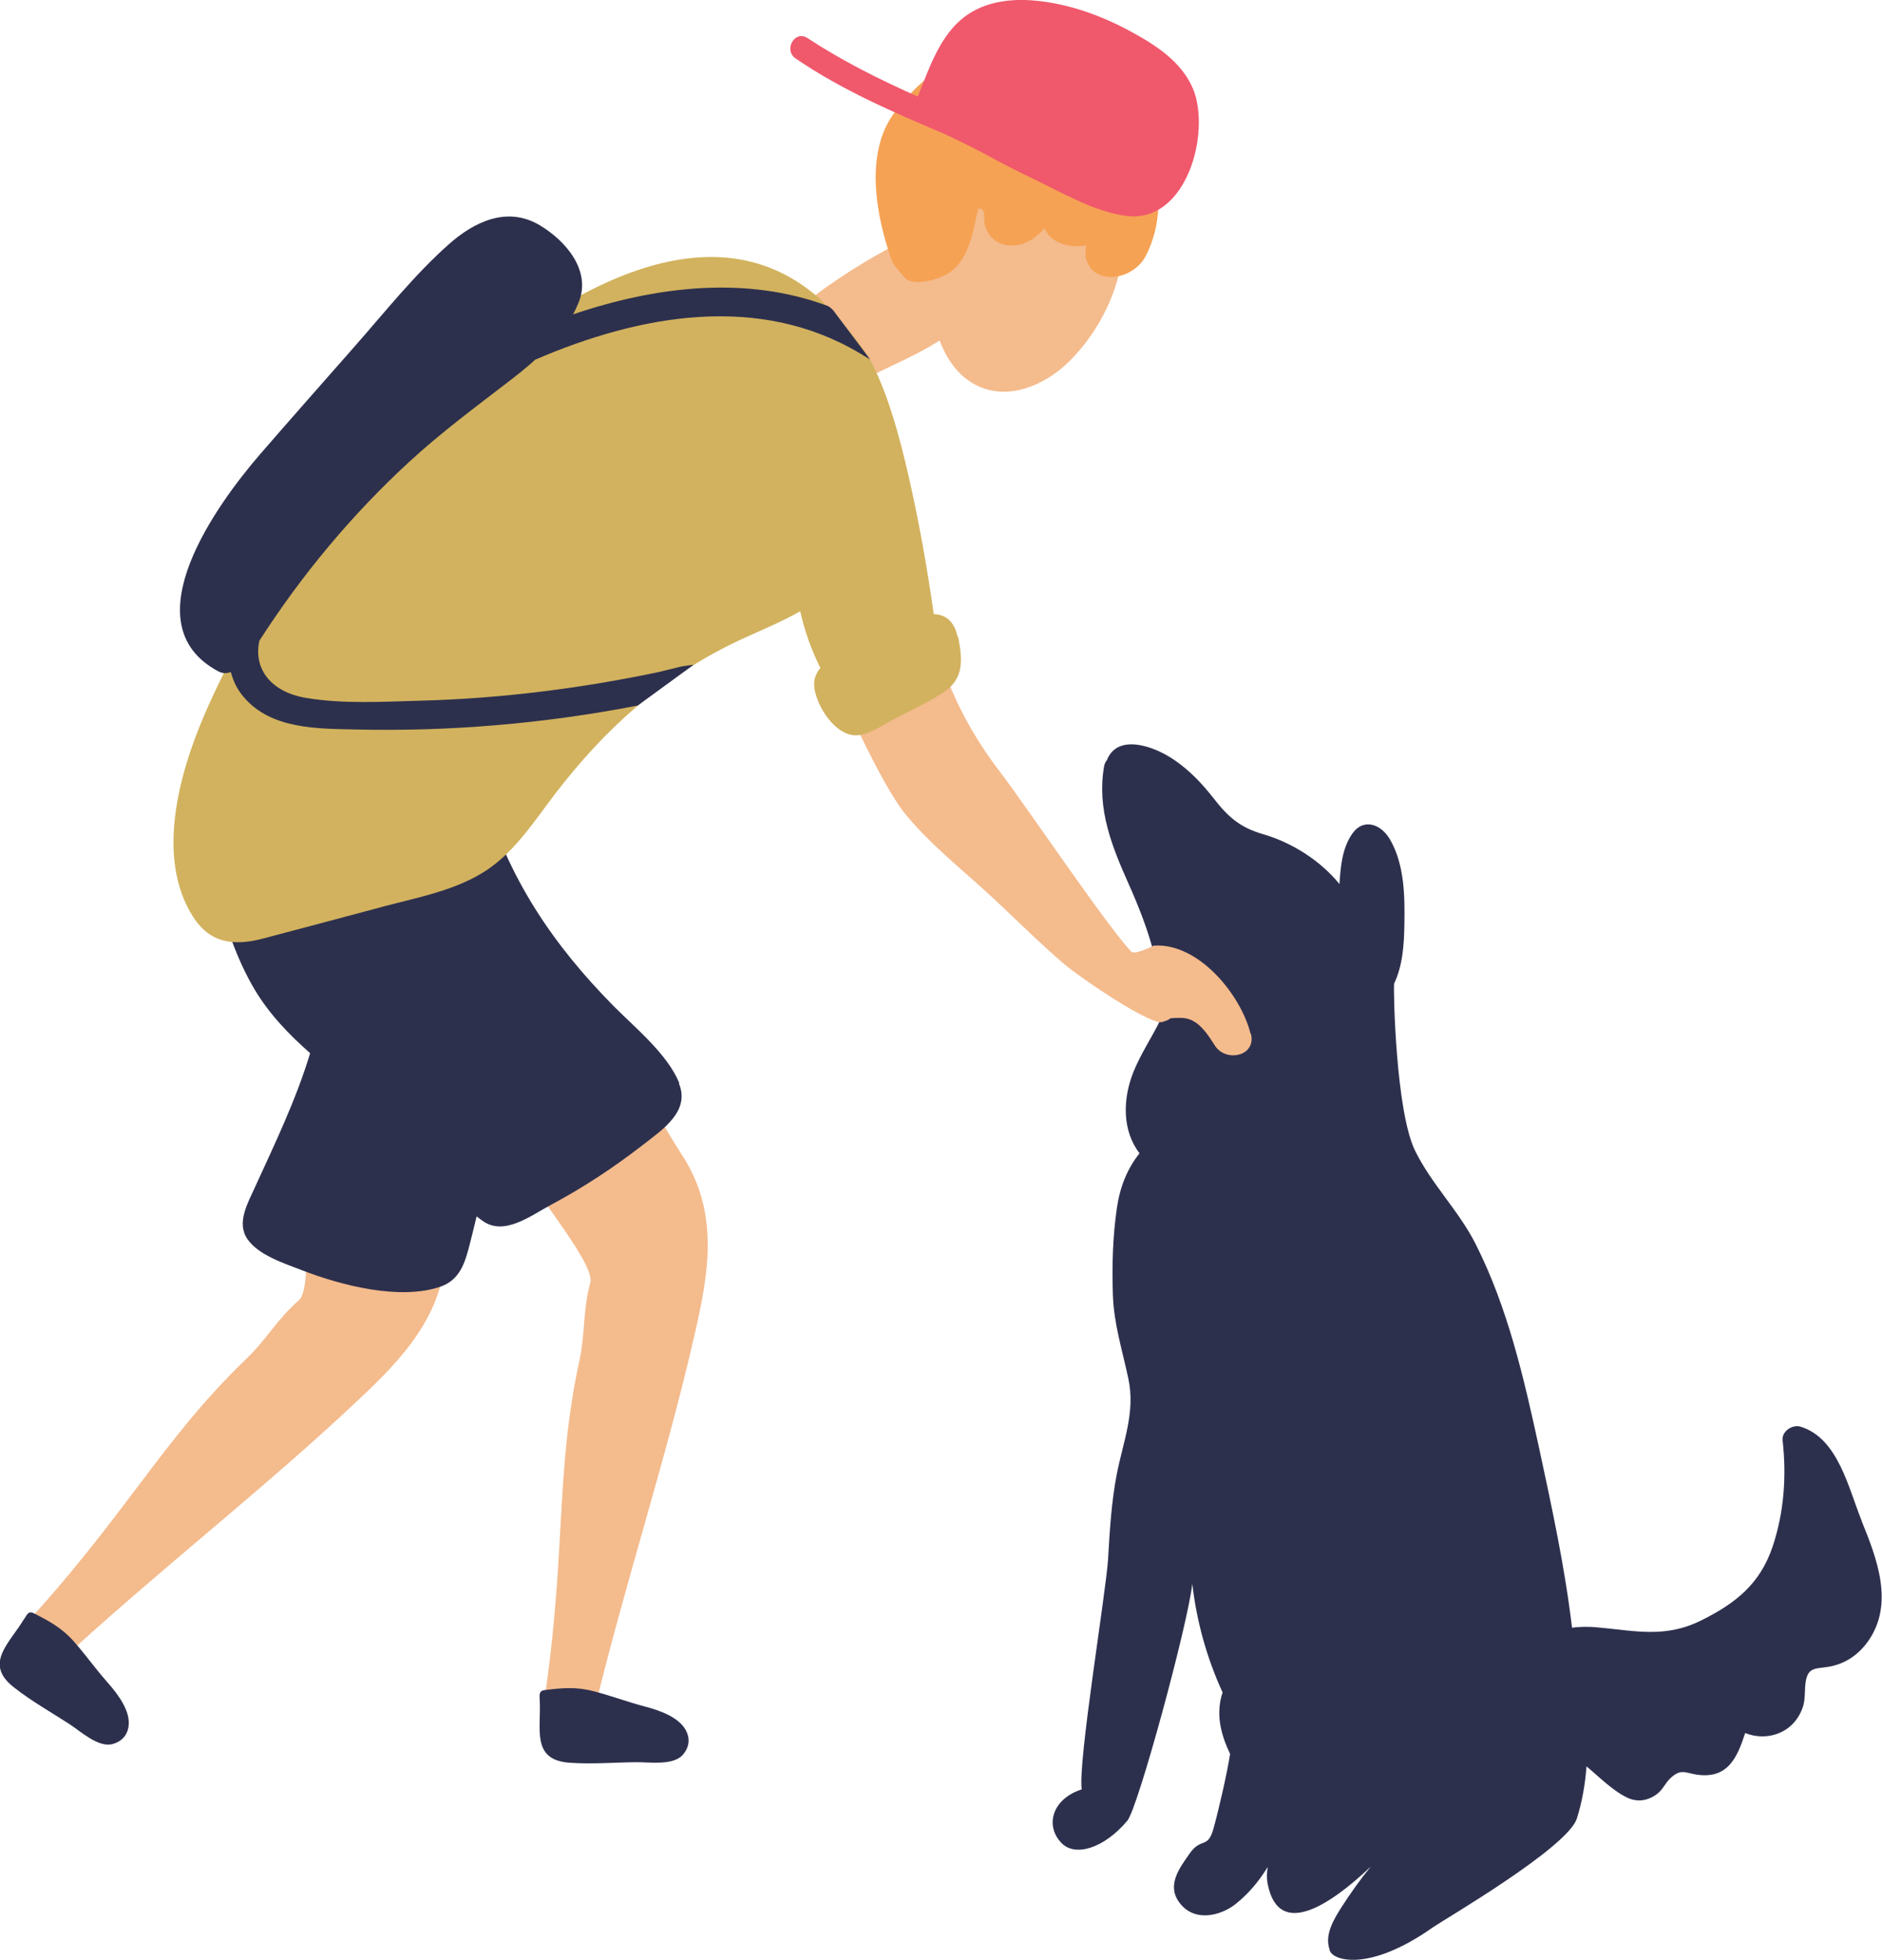 <?xml version="1.0" encoding="UTF-8"?><svg id="_レイヤー_2" xmlns="http://www.w3.org/2000/svg" viewBox="0 0 113.05 117.7"><defs><style>.cls-1{fill:#f4bb8d;}.cls-2{fill:#f6a254;}.cls-3{fill:#f0586c;}.cls-4{fill:#d2b25e;}.cls-5{fill:#2d304d;}</style></defs><g id="_レイヤー_1-2"><g><path class="cls-5" d="M111.83,91.33c-.79-1.93-1.41-4.96-3.67-5.65-.49-.15-1.14,.27-1.08,.82,.24,2.16,.09,4.31-.6,6.38-.75,2.23-2.2,3.39-4.24,4.41-2.2,1.11-3.98,.65-6.3,.44-.52-.05-1.03-.04-1.51,.02-.43-3.63-1.21-7.23-1.98-10.8-.91-4.18-1.87-8.4-3.81-12.24-1.01-2-2.67-3.62-3.64-5.61-1.15-2.36-1.3-9.47-1.26-10.02,.52-1.1,.6-2.33,.62-3.56,.03-1.69,.01-3.59-.86-5.1-.54-.94-1.62-1.33-2.3-.31-.59,.89-.67,1.94-.74,2.98-1.15-1.41-2.85-2.49-4.58-2.99-1.41-.41-2.11-1.04-2.99-2.17-.69-.88-1.43-1.66-2.35-2.29-1.27-.87-3.42-1.59-4.05,.01-.08,.1-.14,.22-.17,.38-.44,2.57,.47,4.8,1.5,7.11,.6,1.34,1.13,2.71,1.5,4.13,.14,.52,.17,1.17,.37,1.71-.07,.51-.12,1.02-.11,1.52,0,.26,.06,.5,.14,.72-.53,1.08-1.2,2.07-1.65,3.19-.63,1.6-.67,3.49,.38,4.85-.76,.96-1.18,2.05-1.36,3.29-.25,1.7-.3,3.5-.24,5.22,.06,1.76,.57,3.32,.93,5.03,.43,2-.31,3.77-.69,5.7-.33,1.69-.43,3.42-.53,5.13-.11,1.92-1.83,12.25-1.58,13.83-1.8,.58-2.22,2.2-1.21,3.23,.81,.83,2.54,.33,3.95-1.35,.64-.77,3.62-11.74,3.9-14.22,.26,2.25,.87,4.45,1.82,6.52-.43,1.28-.11,2.52,.45,3.69-.16,1.08-.71,3.48-1.01,4.53-.34,1.18-.73,.48-1.41,1.44-.64,.91-1.41,1.93-.61,2.98,.92,1.21,2.52,.74,3.37,.06,.8-.64,1.42-1.4,1.92-2.22-.06,.35-.07,.71,.01,1.08,.7,3.34,3.92,1.04,6.18-1.1-.64,.78-1.22,1.6-1.76,2.44-.49,.77-1.01,1.66-.72,2.52,.06,.67,2.31,1.45,6.22-1.32,.63-.44,8.09-4.78,8.64-6.53,.32-1.01,.5-2.07,.58-3.13,.76,.63,1.56,1.45,2.43,1.87,.62,.3,1.24,.2,1.79-.2,.37-.27,.5-.66,.82-.96,.64-.6,.9-.31,1.61-.21,1.85,.26,2.41-1.05,2.88-2.5,1.32,.52,2.9,.02,3.45-1.52,.19-.54,.1-1.04,.19-1.59,.15-.88,.63-.74,1.42-.88,.97-.18,1.75-.72,2.32-1.52,1.59-2.25,.54-4.96-.39-7.24Z"/><path class="cls-1" d="M26.8,74.78c.03-3.23,.9-9.47-.65-12.32-.82-1.51-5.08,1.69-5.79,3.2-.72,.02-1.41,.42-1.71,1.32-.81,2.48,.35,10.2-.7,11.11-1.32,1.15-1.91,2.33-3.18,3.54-5.13,4.94-7.24,9.48-13.78,16.49-1.37,1.47,1.15,3.01,2.53,1.73,5.8-5.38,12.26-10.36,18.02-15.79,2.59-2.44,5.22-5.13,5.26-9.28Z"/><path class="cls-5" d="M1.46,97.22c.17-.28,.27-.49,.56-.34,.93,.47,1.7,.89,2.4,1.68,.75,.85,1.25,1.58,2.05,2.49,.59,.67,1.43,1.74,1.24,2.71-.1,.5-.43,.84-.95,.98-.85,.23-1.93-.77-2.56-1.18-1.12-.73-2.32-1.4-3.37-2.23-1.83-1.43-.25-2.64,.62-4.11Z"/><path class="cls-1" d="M40.96,69.35c-1.77-2.7-4.53-8.36-7.41-9.87-1.53-.8-3.27,4.23-3.02,5.88-.59,.42-.94,1.14-.68,2.05,.71,2.51,5.97,8.27,5.61,9.62-.46,1.69-.29,3-.66,4.71-1.51,6.96-.73,11.91-2.26,21.38-.32,1.99,2.63,1.86,3.06,.03,1.82-7.7,4.41-15.44,6.16-23.16,.79-3.47,1.48-7.17-.8-10.64Z"/><path class="cls-5" d="M40.8,65.03c-.73-1.75-2.64-3.3-3.94-4.61-3.65-3.69-6.37-7.73-7.8-12.76-.02-.08-.05-.15-.09-.21,.02-.46-.3-.92-.84-.91-2.85,0-5.53,.88-8.19,1.82-2.3,.82-4.56,1.7-6.39,3.37-.21,.19-.32,.57-.22,.84,0,0,0,.01,0,.02-.28,.17-.45,.49-.34,.9,.55,2.04,1.21,4.08,2.29,5.91,.89,1.5,2.07,2.72,3.35,3.85-.85,2.8-2.09,5.37-3.32,8.06-.42,.93-1.12,2.12-.45,3.1,.68,.99,2.25,1.47,3.32,1.89,2.31,.89,5.84,1.81,8.28,.97,1.18-.41,1.48-1.46,1.76-2.56,.14-.55,.28-1.11,.41-1.66,.13,.1,.26,.2,.39,.29,1.29,.9,2.9-.36,4.07-.98,1.95-1.04,3.8-2.26,5.55-3.62,1.14-.89,2.84-2,2.14-3.68Z"/><path class="cls-1" d="M64.6,8.35c-3.97-2.98-6.35,1.24-7.12,5.32-.32-.09-.65-.09-.95,0-.26-.03-.53,0-.82,.13-2.12,.91-4.11,2.07-6,3.39-1.21,.84-2.93,2.24-2.48,3.77,0,.26,.04,.55,.15,.85,.71,2.09,3.01,1.8,4.54,.98,1.55-.83,3.09-1.42,4.52-2.34,.35,.91,.85,1.72,1.57,2.28,2.05,1.6,4.67,.55,6.3-1.11,3.51-3.55,4.82-9.9,.31-13.28Z"/><path class="cls-2" d="M68.05,7.09c-.84-1.84-2.09-3.48-3.52-4.44-1.59-1.07-3.66-1.46-5.49-.8-1.03,.37-1.89,1.11-2.19,2.03-1.25,.74-2.34,1.81-3.17,2.95-1.77,2.44-1.04,6.25-.09,8.87,.08,.23,.87,1.1,.91,1.12,.69,.32,2.04-.07,2.62-.51,.72-.55,1.05-1.4,1.29-2.24,.11-.38,.2-.96,.35-1.53,.5-.06,.31,.56,.39,.93,.15,.69,.69,1.18,1.39,1.26,.9,.1,1.62-.37,2.2-1.02,.26,.59,.84,1,1.76,1.07,.27,.02,.51,0,.74-.04-.03,.32-.04,.64-.03,.7,.12,.42,.31,.79,.71,1,1.04,.53,2.4-.09,2.9-1.06,1.34-2.57,.84-5.96-.78-8.3Z"/><path class="cls-1" d="M75.12,62.08c-.58-2.34-3.13-5.48-5.82-5.29,0,0-1.14,.59-1.36,.35-1.5-1.6-6.25-8.66-7.86-10.77-2-2.61-3.24-5.22-4.08-8.3-.39-1.41-2.45-9.9-3.39-11.79-.85-1.71-1.32-3.64-3.33-4-2.78-.5-3.7,1.6-3.73,1.93-.3,2.69,.62,5.46,1.28,8.04,.62,2.41,5.32,13.97,7.61,16.71,1.39,1.67,3.07,3.03,4.64,4.45,1.6,1.45,3.11,2.99,4.74,4.4,1.13,.97,5.54,3.95,6.07,3.54,.16-.04,.3-.1,.43-.2,.39-.02,.79-.06,1.14,.07,.69,.25,1.15,1,1.53,1.59,.65,1,2.49,.63,2.15-.73Z"/><path class="cls-4" d="M57.52,38.24c-.2-.95-.74-1.34-1.43-1.36-.4-2.82-.9-5.63-1.54-8.41-.52-2.24-1.12-4.5-2.11-6.53-.78-1.62-3.16-3.97-3.22-4.02-6.89-6.05-16.08,.26-21.69,4.95-6.46,5.39-11.97,12.39-15.29,20.15-1.49,3.49-2.89,8.53-.64,12.04,1.02,1.6,2.46,1.76,4.18,1.31,2.45-.64,4.89-1.3,7.33-1.95,2.08-.55,4.36-.97,6.18-2.2,1.7-1.16,2.82-2.93,4.05-4.54,2.98-3.88,6.37-6.96,10.8-9.1,1.25-.6,2.66-1.15,3.93-1.87,.26,1.19,.67,2.32,1.21,3.41-.26,.29-.41,.68-.37,1.11,.1,1.14,1.27,2.99,2.56,2.93,.73-.04,1.4-.53,2.02-.86,1.04-.56,2.18-1.06,3.16-1.7,1.27-.83,1.18-1.98,.9-3.37Z"/><path class="cls-5" d="M50.08,18.67s-.2-.24-.37-.3c-4.88-1.82-10.27-1.19-15.29,.51,.13-.23,.24-.47,.34-.72,.77-1.89-.75-3.69-2.35-4.64-1.94-1.15-3.92-.21-5.45,1.15-2.05,1.82-3.79,4.01-5.6,6.07-1.93,2.2-3.87,4.38-5.78,6.59-2.48,2.88-7.83,10.14-2.46,12.99,.25,.13,.49,.13,.7,.05,.02,0,.03,0,.05,0,.14,.53,.38,1.04,.77,1.49,1.64,1.94,4.43,1.9,6.75,1.95,5.62,.13,11.25-.35,16.77-1.41,.05,0,.15-.03,.15-.03l3.36-2.45s-.62,.08-.72,.1c-.71,.17-1.28,.32-1.38,.34-4.72,.99-9.49,1.59-14.31,1.72-2.25,.06-4.66,.21-6.89-.17-2.08-.35-3.16-1.73-2.79-3.43,2.54-3.95,5.55-7.57,9.02-10.76,1.89-1.74,3.93-3.25,5.96-4.81,.53-.41,1.08-.84,1.59-1.31,6.3-2.71,13.44-4.01,19.54-.36,.13,.08,.58,.35,.58,.35l-2.2-2.93Z"/><path class="cls-5" d="M32.42,102.1c-.02-.33-.04-.56,.28-.6,1.03-.13,1.91-.21,2.93,.06,1.1,.28,1.92,.61,3.09,.92,.87,.23,2.16,.65,2.54,1.56,.2,.47,.11,.94-.24,1.34-.58,.67-2.03,.44-2.78,.45-1.33,.01-2.71,.13-4.04,.03-2.31-.17-1.68-2.06-1.78-3.76Z"/><path class="cls-3" d="M71.66,5.33c-.67-1.62-2.27-2.65-3.76-3.45-1.71-.93-3.64-1.63-5.59-1.83-1.51-.16-3.13,.02-4.37,.96-1.48,1.11-2.14,3.12-2.81,4.79-2.29-1.02-4.52-2.13-6.62-3.51-.77-.51-1.46,.71-.72,1.22,2.79,1.91,5.9,3.24,9,4.56,.16,.07,1.66,.79,2.28,1.13,.98,.54,1.97,1.05,2.98,1.53,1.71,.82,3.74,2.02,5.64,2.24,3.6,.43,5.06-5.02,3.97-7.65Z"/></g></g></svg>